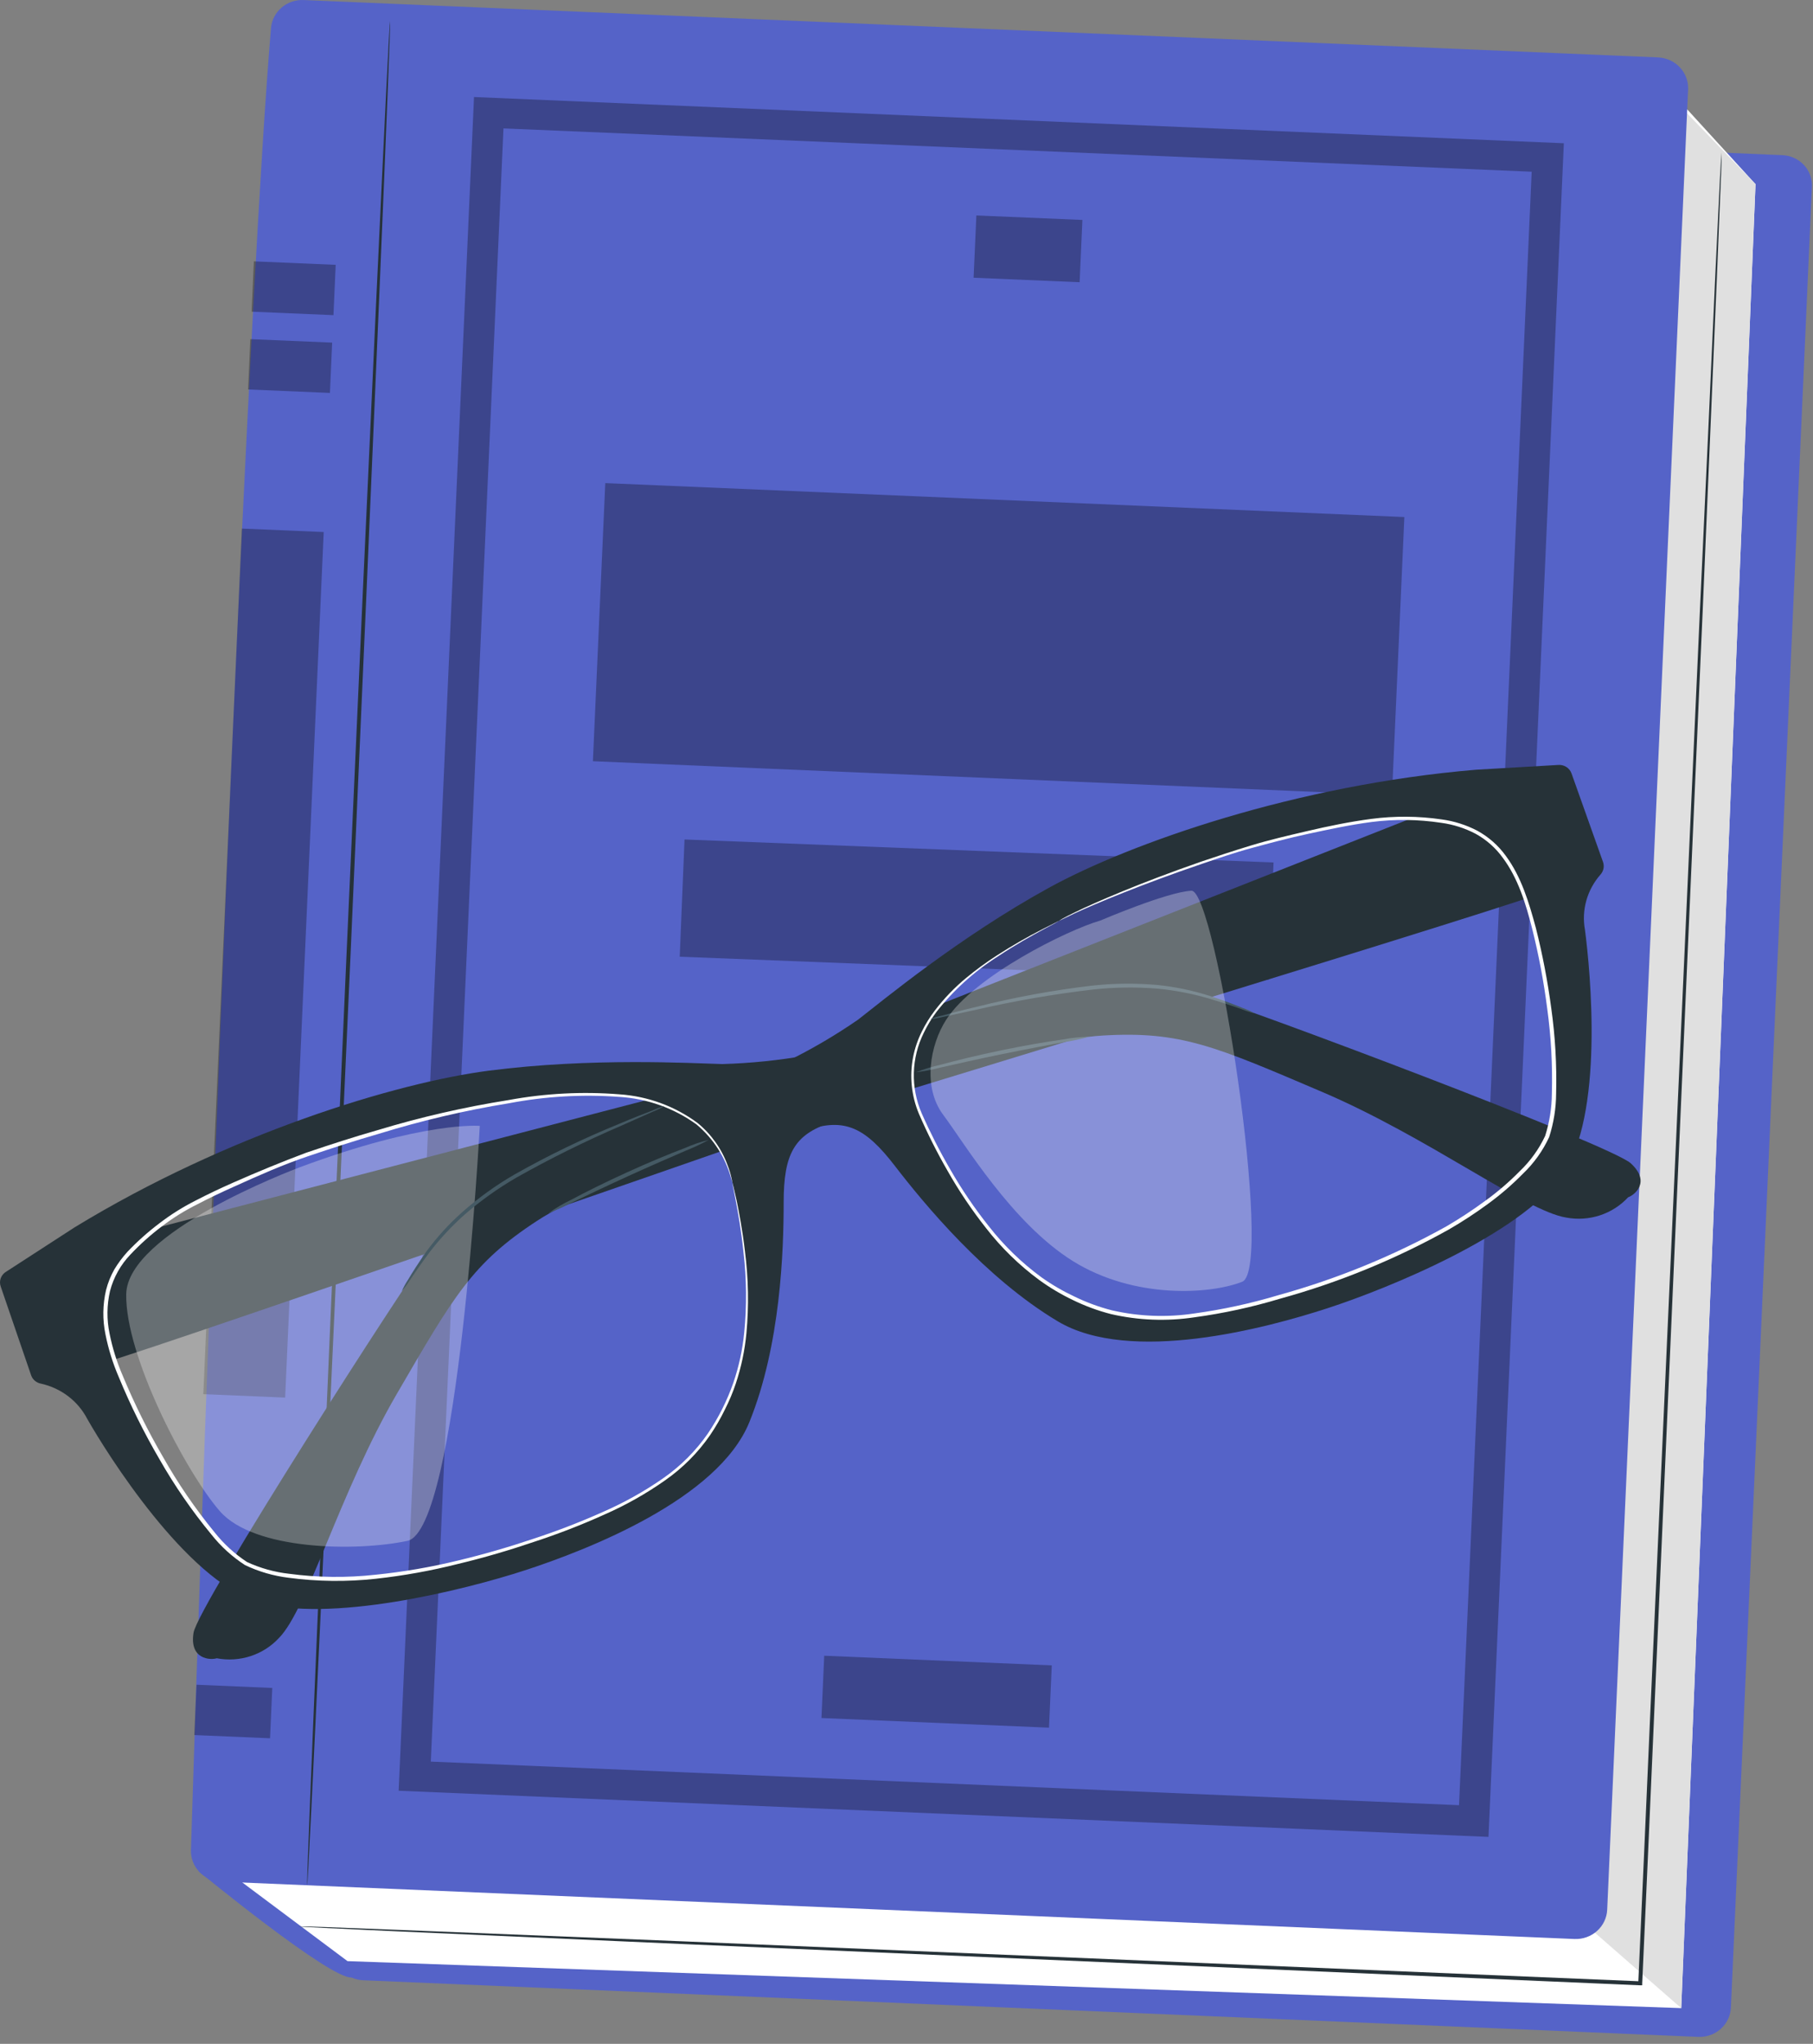 <?xml version="1.0" encoding="UTF-8"?> <svg xmlns="http://www.w3.org/2000/svg" width="236" height="266" viewBox="0 0 236 266" fill="none"><rect x="0" y="0" width="236" height="266" fill="#808080" stroke="none"/> <path d="M25.859 243.544C25.859 243.544 42.927 257.568 45.758 257.362C47.683 257.257 49.614 257.343 51.521 257.617L33.178 241.064L25.859 243.544Z" fill="#5563C8"></path> <path d="M221.107 265.094L47.284 257.725C46.756 257.703 46.237 257.58 45.758 257.362C45.278 257.145 44.847 256.837 44.49 256.456C44.133 256.075 43.856 255.63 43.675 255.144C43.495 254.659 43.415 254.144 43.439 253.628C46.371 160.175 51.12 49.259 53.861 16.468C53.933 15.445 54.413 14.491 55.197 13.81C55.982 13.128 57.008 12.774 58.057 12.822L232 20.192C232.535 20.212 233.06 20.336 233.545 20.557C234.03 20.778 234.465 21.091 234.824 21.478C235.183 21.865 235.459 22.318 235.636 22.811C235.814 23.304 235.888 23.826 235.856 24.347L225.314 261.272C225.272 262.322 224.806 263.314 224.018 264.03C223.23 264.746 222.183 265.129 221.107 265.094Z" fill="#5563C8"></path> <path d="M218.848 261.35L45.236 255.235L31.552 245.004L39.794 2.278L219.631 14.243L228.516 23.965L218.848 261.35Z" fill="white"></path> <path d="M218.848 261.35L202.693 247.248L216.709 11.754L228.516 23.965L218.848 261.35Z" fill="#E0E0E0"></path> <path d="M204.952 252.354L28.771 244.886C27.7 244.846 26.689 244.395 25.956 243.632C25.223 242.869 24.828 241.855 24.855 240.81C27.767 147.347 32.516 36.441 35.276 3.65C35.364 2.624 35.855 1.671 36.647 0.991C37.439 0.311 38.47 -0.043 39.523 0.004L215.836 7.472C216.917 7.52 217.935 7.984 218.667 8.763C219.399 9.541 219.785 10.571 219.741 11.627L209.209 248.552C209.16 249.606 208.684 250.599 207.886 251.312C207.088 252.024 206.033 252.399 204.952 252.354Z" fill="#5563C8"></path> <path d="M39.985 245.367C39.835 245.367 42.134 191.035 45.116 124.043C48.098 57.05 50.638 2.728 50.778 2.738C50.919 2.748 48.62 57.06 45.638 124.072C42.656 191.084 40.126 245.367 39.985 245.367Z" fill="#263238"></path> <g opacity="0.3"> <path d="M193.758 239.065L51.893 233.058L61.702 12.627L203.567 18.644L193.758 239.065ZM56.079 229.265L189.923 234.939L199.38 22.348L65.537 16.713L56.079 229.265Z" fill="black"></path> </g> <g opacity="0.3"> <path d="M136.911 216.744L107.29 215.487L106.929 223.593L136.549 224.851L136.911 216.744Z" fill="black"></path> </g> <g opacity="0.3"> <path d="M140.897 28.625L127.095 28.04L126.734 36.146L140.536 36.732L140.897 28.625Z" fill="black"></path> </g> <g opacity="0.3"> <path d="M182.807 67.29L78.79 62.875L77.178 99.071L181.194 103.486L182.807 67.29Z" fill="black"></path> </g> <g opacity="0.3"> <path d="M165.781 112.249L89.106 109.255L88.48 124.513L165.156 127.507L165.781 112.249Z" fill="black"></path> </g> <g opacity="0.3"> <path d="M43.699 34.466L33.047 34.014L32.755 40.564L43.408 41.016L43.699 34.466Z" fill="black"></path> </g> <g opacity="0.3"> <path d="M43.239 44.59L32.587 44.138L32.295 50.688L42.947 51.14L43.239 44.59Z" fill="black"></path> </g> <g opacity="0.3"> <path d="M35.443 219.681L25.583 219.262L25.291 225.812L35.151 226.231L35.443 219.681Z" fill="black"></path> </g> <g opacity="0.3"> <path d="M42.138 69.243L31.485 68.791L26.466 181.444L37.119 181.896L42.138 69.243Z" fill="black"></path> </g> <path d="M224.089 19.869C224.089 19.869 224.089 20.221 224.089 20.927C224.089 21.633 224.028 22.672 223.978 24.024C223.868 26.758 223.707 30.766 223.496 35.941C223.055 46.289 222.412 61.264 221.629 79.747C220.002 116.751 217.753 167.858 215.274 224.297C214.762 235.89 214.27 247.248 213.768 258.126V258.381H213.507L88.89 253.011L52.083 251.374L42.174 250.913L39.604 250.776L38.74 250.717H39.614L42.174 250.796L52.093 251.178L88.9 252.658L213.527 257.862L213.255 258.097C213.747 247.219 214.259 235.851 214.761 224.267C217.302 167.829 219.601 116.732 221.267 79.727C222.131 61.234 222.824 46.27 223.275 35.921C223.526 30.756 223.717 26.738 223.848 24.004C223.918 22.652 223.978 21.623 224.018 20.907C224.059 20.192 224.089 19.869 224.089 19.869Z" fill="#263238"></path> <path d="M11.802 177.841C12.334 178.252 100.435 147.549 100.435 147.549L97.724 139.64L11.239 162.18L6.511 169.393L11.802 177.841Z" fill="#263238"></path> <path d="M28.207 215.816C27.444 216.07 24.623 216.012 25.195 212.493C25.767 208.975 52.996 166.522 56.078 162.592C59.651 158.052 64.176 154.31 69.351 151.616C75.586 148.215 94.451 140.699 94.451 140.699L97.031 148.254C97.031 148.254 78.387 153.36 69.923 158.878C61.459 164.395 59.07 168.678 51.65 181.418C44.231 194.158 40.034 209.416 36.319 213.17C35.317 214.258 34.043 215.074 32.621 215.538C31.199 216.002 29.678 216.097 28.207 215.816Z" fill="#263238"></path> <path d="M94.019 138.484C90.063 138.376 76.951 137.621 63.628 139.346C51.58 140.904 29.653 147.568 9.703 159.74L0.838 165.483C0.499 165.674 0.24 165.974 0.104 166.332C-0.031 166.69 -0.035 167.083 0.095 167.443L4.051 178.987C4.145 179.263 4.313 179.509 4.537 179.7C4.761 179.891 5.033 180.021 5.326 180.075C6.613 180.358 7.82 180.915 8.862 181.706C9.903 182.497 10.753 183.503 11.35 184.652C14.03 189.356 24.211 205.535 33.438 208.446C42.664 211.357 60.405 206.966 68.427 204.34C76.449 201.713 93.467 195.128 97.543 185.093C101.619 175.057 102.011 162.739 102.011 156.467C102.011 150.195 103.386 147.647 108.145 146.108L105.133 137.337C101.464 137.996 97.749 138.379 94.019 138.484ZM95.355 153.948C98.858 169.452 96.951 177.792 94.481 182.888C91.298 189.463 86.76 194.951 67.885 201.047C48.387 207.348 36.691 205.761 32.283 203.615C27.876 201.468 19.904 189.532 15.486 178.536C11.069 167.541 15.597 163.562 21.169 159.191C25.185 156.036 35.426 151.998 39.612 150.42C40.767 149.979 41.932 149.636 43.096 149.244C49.441 147.157 59.873 144.285 65.245 143.541C70.616 142.796 91.861 138.435 95.355 153.948Z" fill="#263238"></path> <path d="M95.355 153.948C95.355 153.948 95.284 153.752 95.174 153.37C94.437 150.635 92.864 148.185 90.666 146.343C87.745 144.225 84.257 142.979 80.626 142.757C75.827 142.403 71.002 142.68 66.279 143.58C60.523 144.516 54.843 145.849 49.281 147.568C46.269 148.431 43.177 149.44 40.014 150.508C36.851 151.577 33.699 152.968 30.486 154.428C28.88 155.144 27.263 155.908 25.677 156.741C24.057 157.545 22.52 158.5 21.089 159.593C19.616 160.703 18.243 161.933 16.982 163.268C15.699 164.608 14.784 166.243 14.322 168.021C13.9 169.842 13.879 171.729 14.261 173.558C14.635 175.433 15.207 177.266 15.968 179.026C17.48 182.666 19.233 186.205 21.219 189.62C23.165 193.067 25.408 196.346 27.926 199.42C29.113 200.923 30.54 202.23 32.153 203.291C33.878 204.091 35.727 204.608 37.624 204.82C41.356 205.317 45.137 205.36 48.879 204.947C52.476 204.581 56.043 203.968 59.552 203.115C62.975 202.301 66.279 201.331 69.451 200.263C72.524 199.256 75.54 198.091 78.487 196.774C81.247 195.568 83.877 194.097 86.338 192.384C88.606 190.8 90.568 188.836 92.132 186.582C93.528 184.518 94.648 182.289 95.465 179.948C96.18 177.85 96.652 175.68 96.871 173.48C97.222 169.952 97.189 166.397 96.77 162.876C96.459 159.936 96.057 157.741 95.766 156.222C95.626 155.477 95.515 154.909 95.435 154.507C95.355 154.105 95.334 153.919 95.334 153.919C95.334 153.919 95.395 154.105 95.485 154.497L95.876 156.202C96.188 157.711 96.629 159.946 96.971 162.856C97.425 166.394 97.489 169.968 97.162 173.519C96.952 175.737 96.491 177.926 95.786 180.046C95.4 181.205 94.927 182.335 94.371 183.427C93.808 184.588 93.16 185.708 92.433 186.778C90.856 189.062 88.873 191.054 86.579 192.658C84.103 194.401 81.453 195.895 78.668 197.117C75.708 198.455 72.674 199.632 69.582 200.645C66.409 201.723 63.086 202.713 59.642 203.536C56.129 204.423 52.556 205.068 48.95 205.467C45.164 205.884 41.339 205.842 37.564 205.339C35.589 205.099 33.668 204.54 31.882 203.683C30.209 202.596 28.731 201.248 27.504 199.695C24.971 196.621 22.71 193.343 20.747 189.895C18.742 186.461 16.977 182.899 15.466 179.232C14.691 177.441 14.109 175.575 13.729 173.666C13.333 171.752 13.361 169.777 13.81 167.874C14.049 166.944 14.41 166.048 14.884 165.208C15.377 164.393 15.948 163.625 16.591 162.915C17.873 161.568 19.267 160.326 20.757 159.201C22.219 158.08 23.785 157.096 25.436 156.261C27.042 155.428 28.659 154.664 30.275 153.948C33.508 152.517 36.697 151.211 39.843 150.028C43.026 148.95 46.118 147.951 49.14 147.088C54.729 145.393 60.432 144.083 66.208 143.168C70.965 142.291 75.821 142.04 80.646 142.423C84.324 142.674 87.847 143.965 90.786 146.138C92.57 147.597 93.922 149.495 94.702 151.635C94.919 152.18 95.09 152.74 95.214 153.311C95.324 153.742 95.355 153.948 95.355 153.948Z" fill="white"></path> <g opacity="0.3"> <path d="M39.07 151.9C37.876 152.351 16.571 160.426 16.43 168.433C16.29 176.439 24.151 191.541 28.609 196.666C33.066 201.792 46.4 201.949 53.036 200.537C59.672 199.126 62.453 146.53 62.453 146.53C62.453 146.53 55.194 145.893 39.07 151.9Z" fill="white"></path> </g> <path d="M86.529 143.933C86.04 144.215 85.53 144.46 85.003 144.668L80.796 146.539C76.143 148.54 71.605 150.788 67.202 153.272C64.806 154.664 62.55 156.276 60.465 158.084C58.793 159.575 57.267 161.216 55.907 162.984C54.763 164.522 53.899 165.816 53.297 166.698C53.001 167.178 52.665 167.634 52.293 168.06C52.515 167.553 52.78 167.064 53.086 166.6C53.638 165.669 54.462 164.356 55.576 162.778C56.92 160.965 58.451 159.29 60.144 157.78C62.232 155.929 64.506 154.287 66.931 152.88C71.349 150.378 75.93 148.162 80.646 146.245C82.433 145.481 83.909 144.922 84.933 144.53C85.446 144.285 85.98 144.085 86.529 143.933Z" fill="#455A64"></path> <path d="M92.262 148.352C91.287 148.879 90.281 149.35 89.25 149.764C87.343 150.587 84.722 151.724 81.841 153.037C78.959 154.35 76.379 155.585 74.511 156.477C73.519 157.002 72.493 157.463 71.439 157.858C72.354 157.209 73.325 156.638 74.341 156.153C76.168 155.173 78.738 153.889 81.62 152.576C84.501 151.263 87.162 150.165 89.11 149.43C90.125 148.978 91.18 148.617 92.262 148.352Z" fill="#455A64"></path> <path d="M201.698 115.846C201.517 116.493 112.212 143.688 112.212 143.688L109.511 135.779L192.522 103.027L200.744 105.967L201.698 115.846Z" fill="#263238"></path> <path d="M211.939 155.82C212.712 155.565 214.951 153.86 212.29 151.41C209.63 148.96 161.749 130.997 156.86 129.664C151.21 128.138 145.292 127.804 139.5 128.684C132.422 129.664 112.744 134.681 112.744 134.681L115.334 142.237C115.334 142.237 133.406 135.377 143.577 134.77C153.747 134.162 158.285 136.22 172.08 142.1C185.875 147.98 198.616 157.643 203.897 158.466C205.357 158.736 206.864 158.635 208.273 158.171C209.682 157.708 210.944 156.898 211.939 155.82Z" fill="#263238"></path> <path d="M102.162 138.268L105.174 147.039C109.943 145.481 112.613 146.706 116.469 151.714C120.324 156.722 128.256 166.326 137.683 171.961C147.111 177.596 164.791 172.872 172.823 170.255C180.855 167.639 197.742 160.72 203.305 152.988C208.867 145.256 207.019 126.351 206.317 121.02C206.085 119.752 206.145 118.45 206.493 117.208C206.84 115.966 207.466 114.814 208.325 113.837C208.523 113.619 208.66 113.354 208.722 113.069C208.783 112.784 208.767 112.488 208.676 112.21L204.57 100.666C204.444 100.311 204.199 100.008 203.875 99.807C203.55 99.605 203.165 99.518 202.783 99.558L192.16 100.176C168.727 102.136 147.101 109.731 136.519 115.552C124.822 121.981 114.802 130.301 111.7 132.702C108.671 134.793 105.483 136.654 102.162 138.268ZM137.844 119.854C142.583 117.286 152.683 113.464 159.048 111.406C160.213 111.034 161.368 110.622 162.552 110.299C166.869 109.103 177.532 106.32 182.692 106.477C189.831 106.702 195.905 107.222 199.158 118.6C202.411 129.977 203.385 144.187 201.166 148.49C198.947 152.792 190.604 160.926 171.146 167.345C152.362 173.558 145.334 171.833 138.707 168.452C133.597 165.826 126.93 160.289 120.173 145.844C113.416 131.398 133.045 122.431 137.824 119.854H137.844Z" fill="#263238"></path> <path d="M137.824 119.854C137.824 119.854 137.653 119.972 137.302 120.168L135.725 121.01C134.35 121.765 132.312 122.863 129.842 124.509C126.802 126.446 124.12 128.871 121.91 131.683C121.265 132.542 120.707 133.461 120.244 134.427C119.444 136.048 119.006 137.817 118.957 139.616C118.909 141.415 119.251 143.203 119.962 144.864C121.066 147.368 122.31 149.812 123.687 152.184C125.166 154.771 126.844 157.245 128.707 159.583C130.67 162.098 132.977 164.337 135.565 166.237C136.931 167.208 138.387 168.055 139.912 168.766C141.461 169.519 143.086 170.113 144.761 170.54C148.273 171.343 151.91 171.479 155.474 170.941C159.181 170.432 162.84 169.636 166.418 168.56C174.058 166.446 181.407 163.435 188.305 159.593C190.037 158.581 191.713 157.478 193.325 156.29C194.927 155.137 196.425 153.851 197.803 152.449C199.197 151.125 200.327 149.56 201.136 147.833C201.703 146.042 201.998 144.18 202.009 142.306C202.108 138.628 201.907 134.947 201.407 131.3C200.961 127.797 200.307 124.322 199.449 120.893C198.606 117.561 197.592 114.288 195.634 111.661C194.703 110.362 193.485 109.284 192.07 108.506C190.675 107.776 189.159 107.295 187.592 107.085C184.6 106.632 181.558 106.595 178.556 106.977C175.664 107.359 172.923 107.957 170.313 108.515C167.703 109.074 165.243 109.74 162.924 110.368C160.604 110.995 158.466 111.749 156.458 112.426C152.442 113.788 149.018 115.081 146.247 116.179C143.476 117.277 141.348 118.198 139.922 118.854L138.316 119.629L137.763 119.883L138.306 119.56C138.657 119.364 139.189 119.09 139.892 118.747C141.308 118.051 143.426 117.11 146.187 115.973C148.948 114.836 152.362 113.533 156.378 112.132C158.386 111.446 160.544 110.74 162.853 110.034C165.163 109.329 167.642 108.751 170.253 108.143C172.863 107.535 175.614 106.957 178.516 106.575C181.553 106.177 184.632 106.2 187.662 106.644C189.277 106.862 190.841 107.357 192.281 108.104C193.757 108.91 195.03 110.028 196.005 111.377C198.013 114.082 199.017 117.414 199.921 120.756C200.791 124.205 201.461 127.699 201.929 131.222C202.445 134.891 202.656 138.594 202.562 142.296C202.554 144.224 202.249 146.14 201.658 147.98C200.831 149.773 199.667 151.399 198.224 152.772C196.821 154.199 195.3 155.51 193.676 156.692C192.047 157.89 190.351 158.999 188.596 160.014C181.668 163.885 174.28 166.913 166.598 169.03C162.969 170.122 159.255 170.928 155.494 171.441C151.869 171.986 148.17 171.843 144.601 171.02C142.895 170.579 141.239 169.968 139.661 169.197C138.127 168.463 136.665 167.593 135.294 166.6C132.677 164.671 130.346 162.399 128.366 159.848C126.501 157.486 124.823 154.99 123.346 152.38C121.967 149.987 120.726 147.52 119.631 144.991C118.644 142.647 118.375 140.073 118.858 137.582C119.082 136.445 119.456 135.342 119.973 134.299C120.448 133.318 121.023 132.385 121.689 131.516C122.875 129.958 124.239 128.538 125.756 127.282C127.031 126.223 128.372 125.241 129.772 124.342C131.692 123.104 133.676 121.963 135.715 120.922L137.312 120.119C137.633 119.932 137.824 119.854 137.824 119.854Z" fill="white"></path> <path d="M121.057 132.663C121.578 132.447 122.12 132.28 122.673 132.163C123.677 131.888 125.254 131.467 127.161 131.026C132.113 129.781 137.144 128.861 142.221 128.272C145.029 127.968 147.861 127.942 150.675 128.194C152.967 128.432 155.228 128.902 157.422 129.595C159.279 130.193 160.755 130.771 161.769 131.183C162.303 131.37 162.817 131.607 163.305 131.888C162.755 131.753 162.214 131.579 161.689 131.369C160.685 131.006 159.179 130.497 157.311 129.938C155.13 129.304 152.89 128.877 150.625 128.664C147.846 128.441 145.052 128.481 142.281 128.782C137.216 129.376 132.189 130.243 127.221 131.379L122.703 132.359C122.162 132.497 121.612 132.599 121.057 132.663Z" fill="#455A64"></path> <path d="M119.23 139.552C120.272 139.141 121.346 138.814 122.442 138.572C124.45 138.023 127.252 137.337 130.364 136.69C133.476 136.044 136.328 135.573 138.396 135.279C139.505 135.069 140.63 134.954 141.759 134.936C140.679 135.24 139.579 135.473 138.466 135.632C136.458 136.014 133.597 136.543 130.434 137.19C127.272 137.837 124.531 138.464 122.493 138.925C121.421 139.205 120.33 139.415 119.23 139.552Z" fill="#455A64"></path> <g opacity="0.3"> <path d="M143.235 119.805C139.008 121.01 126.83 127.008 123.155 132.731C121.087 135.946 120.043 141.443 122.784 145.099C125.525 148.754 131.729 159.201 139.681 164.14C147.633 169.079 157.512 168.472 161.699 166.816C165.886 165.159 158.285 115.748 155.082 115.924C151.88 116.101 143.235 119.805 143.235 119.805Z" fill="white"></path> </g> </svg> 